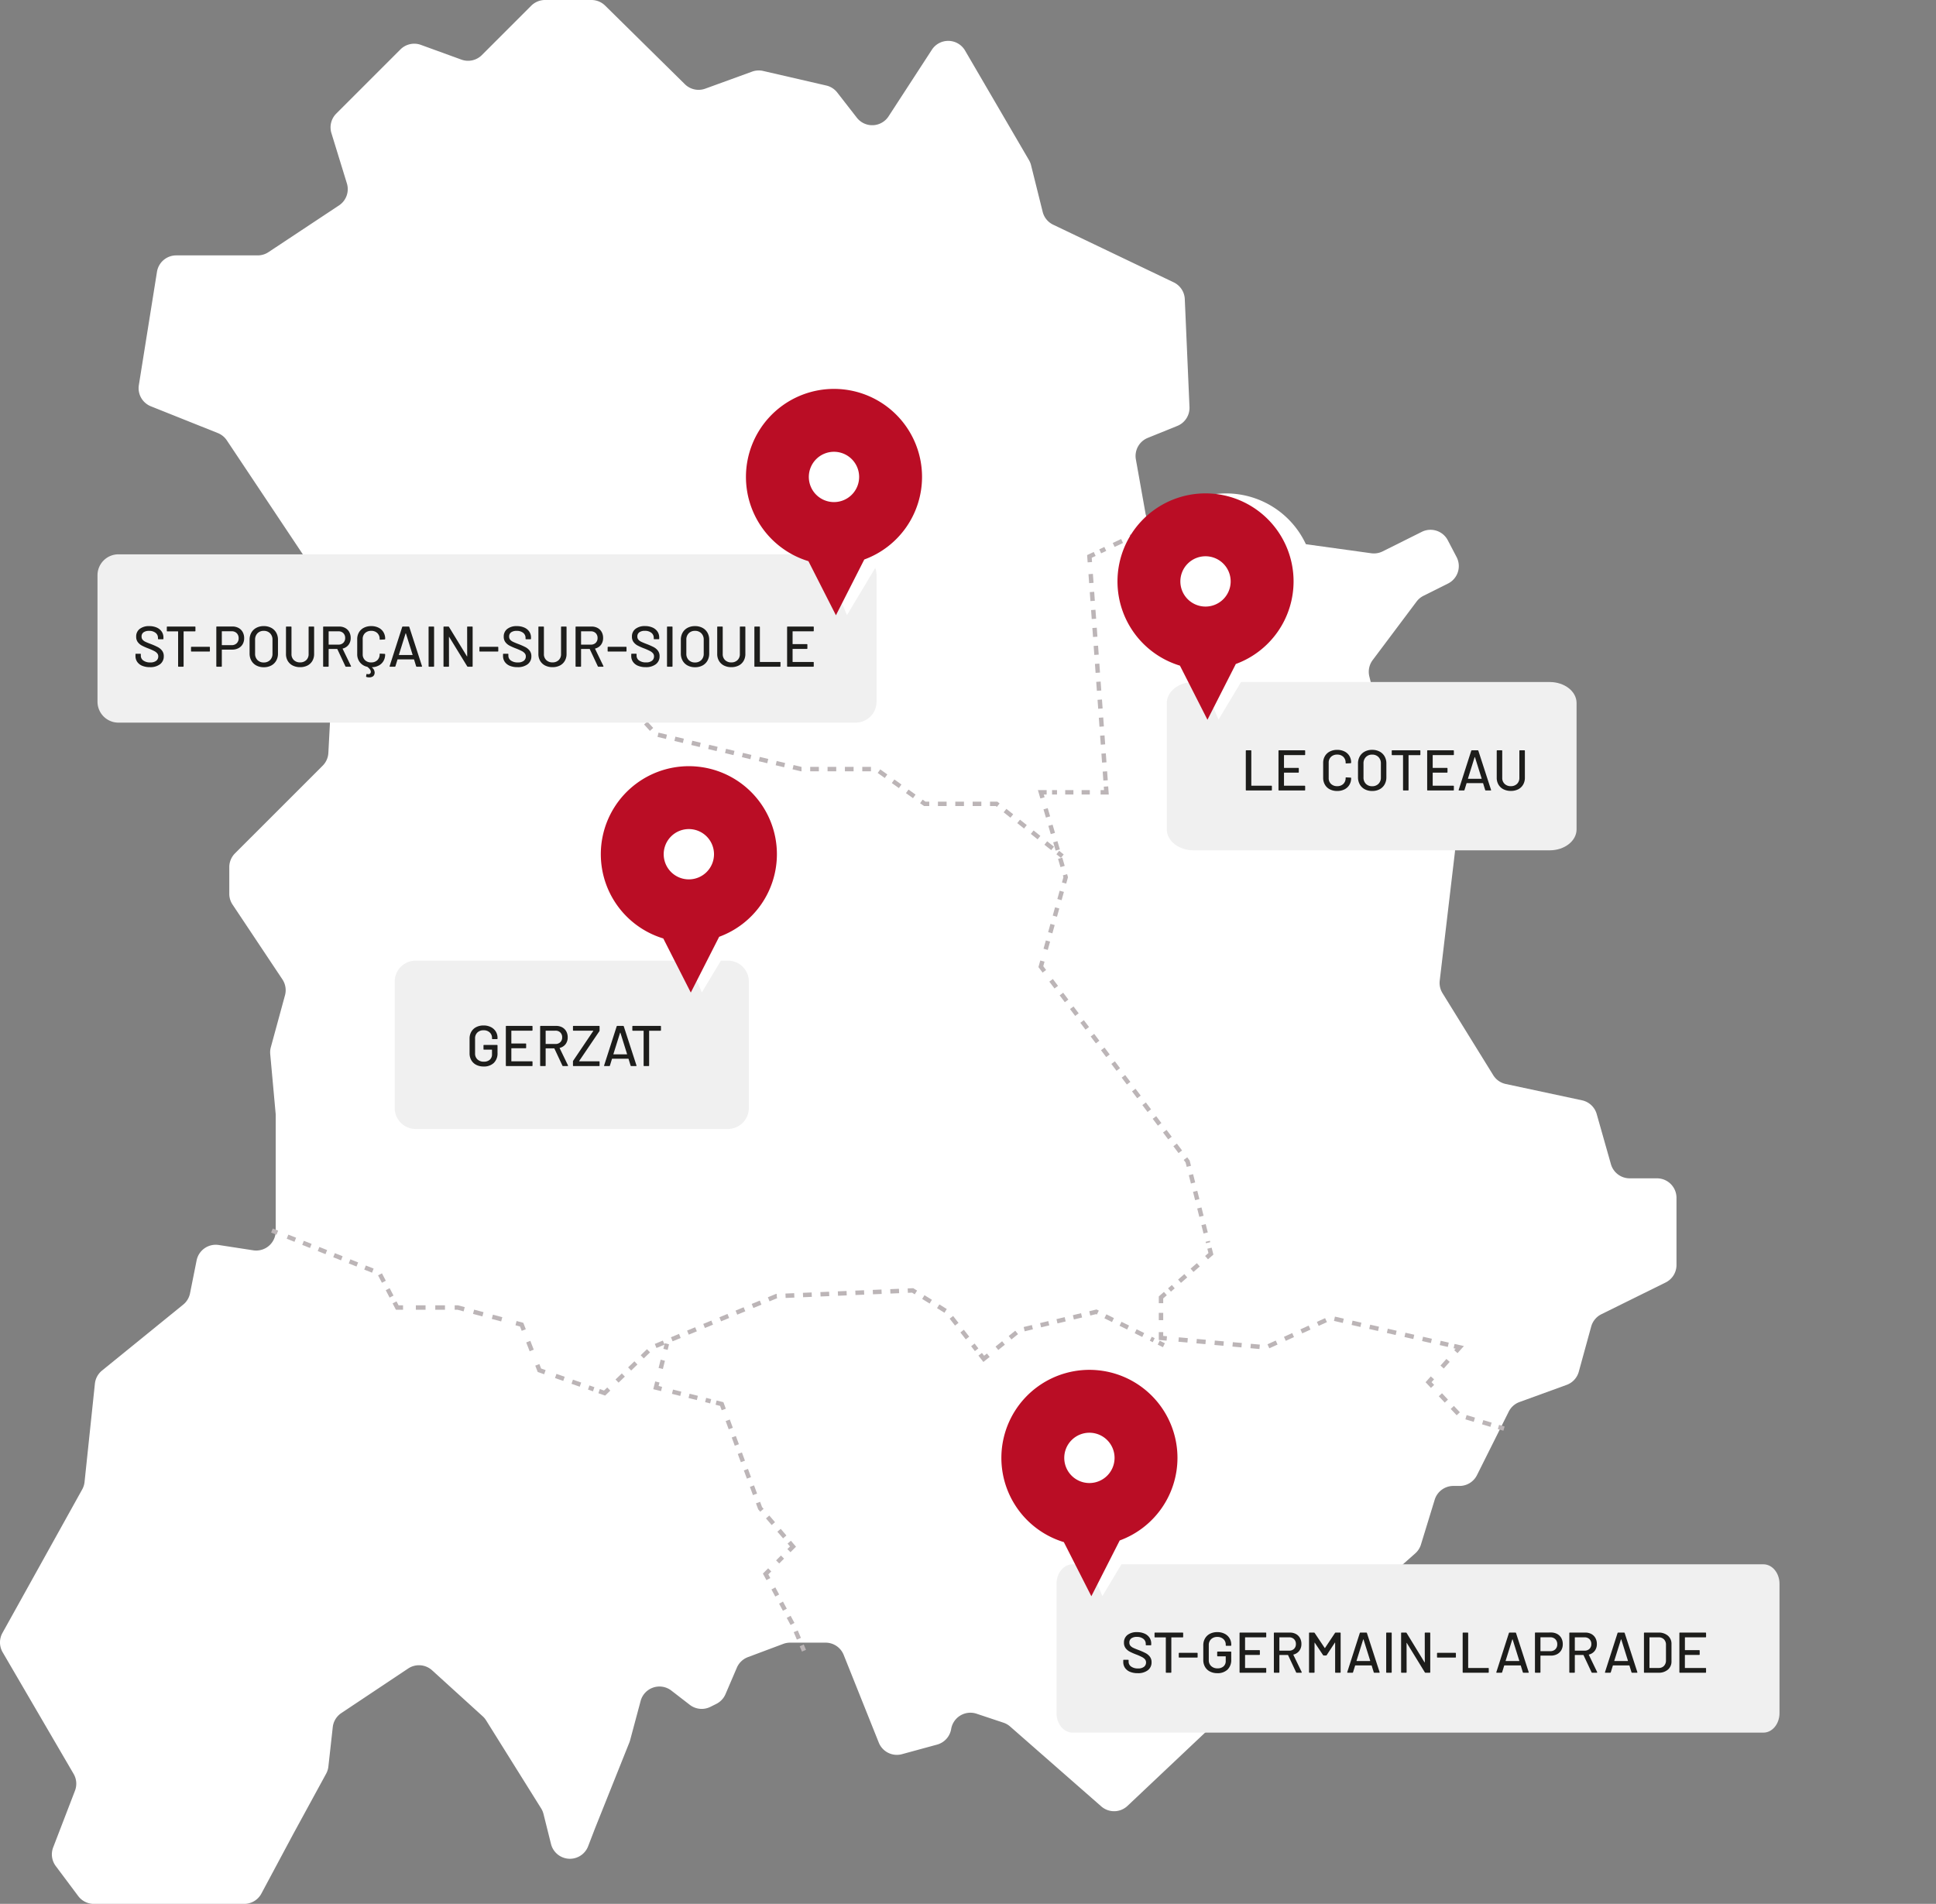 <?xml version="1.0" encoding="UTF-8"?>
<svg xmlns="http://www.w3.org/2000/svg" xmlns:xlink="http://www.w3.org/1999/xlink" id="Groupe_47" data-name="Groupe 47" width="438.708" height="431.481" viewBox="0 0 438.708 431.481">
  <rect x="0" y="0" width="438.708" height="431.481" fill="#808080" stroke="none"/>
  <defs>
    <clipPath id="clip-path">
      <rect id="Rectangle_45" data-name="Rectangle 45" width="438.708" height="431.481" fill="none"></rect>
    </clipPath>
  </defs>
  <g id="Groupe_40" data-name="Groupe 40">
    <g id="Groupe_39" data-name="Groupe 39" clip-path="url(#clip-path)">
      <path id="Tracé_167" data-name="Tracé 167" d="M31.464,87.28,35.572,61.6a4.42,4.42,0,0,1,4.363-3.72H58.395a4.412,4.412,0,0,0,2.44-.735l15.99-10.595a4.419,4.419,0,0,0,1.782-4.983L75.1,30.168a4.421,4.421,0,0,1,1.1-4.424L90.744,11.2a4.419,4.419,0,0,1,4.634-1.029l9.181,3.339a4.417,4.417,0,0,0,4.634-1.029L120.381,1.294A4.418,4.418,0,0,1,123.5,0h10.529a4.425,4.425,0,0,1,3.1,1.272L155.2,19.088a4.421,4.421,0,0,0,4.613,1.006l10.616-3.861a4.414,4.414,0,0,1,2.5-.153l14.3,3.3a4.416,4.416,0,0,1,2.5,1.592l4.433,5.7a4.419,4.419,0,0,0,7.193-.305l9.811-15.093a4.419,4.419,0,0,1,7.522.182l14.485,24.833a4.416,4.416,0,0,1,.471,1.158l2.632,10.563a4.415,4.415,0,0,0,2.381,2.916l27.314,13.065a4.42,4.42,0,0,1,2.509,3.8l1.064,24.448a4.42,4.42,0,0,1-2.756,4.289l-6.7,2.714a4.419,4.419,0,0,0-2.693,4.871l2.177,12.208a4.421,4.421,0,0,0,2.51,3.243l11.742,5.375a4.421,4.421,0,0,0,2.865.282l11.247-2.682a4.386,4.386,0,0,1,1.63-.079l21.169,2.927a4.427,4.427,0,0,0,2.577-.424l8.878-4.428a4.419,4.419,0,0,1,5.888,1.907l1.992,3.808a4.42,4.42,0,0,1-1.94,6l-5.566,2.782a4.426,4.426,0,0,0-1.559,1.3l-9.95,13.267a4.421,4.421,0,0,0-.75,3.728l4.757,18.944a4.421,4.421,0,0,0,.855,1.708l12.822,15.806a4.421,4.421,0,0,1,.956,3.3l-3.445,29.155a4.42,4.42,0,0,0,.63,2.843l11.493,18.587a4.427,4.427,0,0,0,2.834,2l17.288,3.7a4.416,4.416,0,0,1,3.326,3.115l3.222,11.354a4.419,4.419,0,0,0,4.252,3.212h6.187a4.419,4.419,0,0,1,4.419,4.419v15.224a4.418,4.418,0,0,1-2.46,3.961l-14.568,7.2a4.421,4.421,0,0,0-2.3,2.79l-2.815,10.245A4.421,4.421,0,0,1,355,313.867l-10.67,3.881a4.416,4.416,0,0,0-2.443,2.176l-7.2,14.4a4.419,4.419,0,0,1-3.952,2.443h-1.4a4.418,4.418,0,0,0-4.224,3.123l-3.116,10.158a4.411,4.411,0,0,1-1.3,2.014l-3.907,3.457a4.42,4.42,0,0,0-1.492,3.31v6.514a4.416,4.416,0,0,1-3.64,4.349l-5.067.908a4.418,4.418,0,0,0-3.082,2.2l-6.993,12.564a4.42,4.42,0,0,1-3.861,2.271H280.173a4.42,4.42,0,0,0-3.034,1.206l-21.645,20.439a4.419,4.419,0,0,1-5.946.109l-20.649-18.1a4.405,4.405,0,0,0-1.515-.87l-6.088-2.03a4.42,4.42,0,0,0-5.757,3.466,4.417,4.417,0,0,1-3.2,3.536l-7.938,2.165a4.419,4.419,0,0,1-5.266-2.622l-7.95-19.873a4.418,4.418,0,0,0-4.1-2.778h-8.046a4.434,4.434,0,0,0-1.552.281l-8.006,3a4.42,4.42,0,0,0-2.51,2.4l-2.567,5.987a4.415,4.415,0,0,1-2.085,2.211l-1.331.666a4.419,4.419,0,0,1-4.679-.455l-4.171-3.224a4.418,4.418,0,0,0-6.971,2.353l-2.38,8.891a4.175,4.175,0,0,1-.166.5L134.83,414.38l-1.558,4.05a4.419,4.419,0,0,1-8.411-.514l-1.7-6.8a4.382,4.382,0,0,0-.539-1.27L110.158,389.9a4.432,4.432,0,0,0-.774-.927L97.917,378.551a4.419,4.419,0,0,0-5.424-.407l-15.148,10.1a4.414,4.414,0,0,0-1.94,3.189l-.992,8.928a4.448,4.448,0,0,1-.513,1.629L66.424,415.7l-7.193,13.451a4.419,4.419,0,0,1-3.9,2.335H21.262a4.42,4.42,0,0,1-3.537-1.771l-5.088-6.8a4.417,4.417,0,0,1-.587-4.233l4.94-12.843a4.417,4.417,0,0,0-.308-3.812L.6,374.457a4.423,4.423,0,0,1-.046-4.373l18.074-32.531a4.4,4.4,0,0,0,.531-1.684l2.346-22.283a4.416,4.416,0,0,1,1.609-2.966l18.4-14.947a4.416,4.416,0,0,0,1.547-2.564l1.49-7.451a4.419,4.419,0,0,1,5-3.5l7.835,1.206A4.419,4.419,0,0,0,62.478,279V252.774c0-.133-.007-.267-.018-.4L61.235,238.9a4.4,4.4,0,0,1,.137-1.561l3.207-11.762a4.42,4.42,0,0,0-.585-3.614L52.7,205.014a4.414,4.414,0,0,1-.742-2.451v-6.041a4.42,4.42,0,0,1,1.294-3.124l19.869-19.869a4.414,4.414,0,0,0,1.288-2.893l1.185-22.508a4.421,4.421,0,0,0-.195-1.551l-6.153-19.685a4.375,4.375,0,0,0-.541-1.133L51.4,99.8a4.416,4.416,0,0,0-2.035-1.651L34.186,92.082a4.42,4.42,0,0,1-2.722-4.8" transform="translate(0)" fill="#fff"></path>
      <path id="Ligne_52" data-name="Ligne 52" d="M.214,1.015l-.428-.9L.975-.452l.428.9Z" transform="translate(260.585 119.052)" fill="#bcb5b7"></path>
      <path id="Ligne_53" data-name="Ligne 53" d="M.214,4.6l-.428-.9,1.15-.544.428.9ZM3.268,3.156l-.428-.9,1.9-.9.428.9Zm3.809-1.8-.428-.9,1.9-.9.428.9Z" transform="translate(249.313 120.8)" fill="#bcb5b7"></path>
      <path id="Tracé_168" data-name="Tracé 168" d="M187.26,97.345l-.119-1.653,1.5-.71.428.9-.88.417.07.97Z" transform="translate(59.206 30.109)" fill="#bcb5b7"></path>
      <path id="Ligne_54" data-name="Ligne 54" d="M2.866,46.812l-.146-2.034,1-.072.146,2.034Zm-.293-4.068-.146-2.034,1-.072.146,2.034Zm-.293-4.067-.146-2.034,1-.072.146,2.034ZM1.988,34.61l-.146-2.034,1-.072.146,2.034ZM1.7,30.542l-.146-2.034,1-.072.146,2.034ZM1.4,26.475l-.146-2.034,1-.072L2.4,26.4ZM1.11,22.407.964,20.373l1-.072.146,2.034ZM.818,18.34.672,16.306l1-.072.146,2.034ZM.525,14.272.379,12.238l1-.072L1.523,14.2ZM.233,10.2.086,8.171l1-.072.146,2.034ZM-.06,6.137-.206,4.1l1-.072L.938,6.065ZM-.352,2.07-.5.036l1-.072L.645,2Z" transform="translate(247.157 130.093)" fill="#bcb5b7"></path>
      <path id="Tracé_169" data-name="Tracé 169" d="M191.44,137.314h-1.853v-1h.778l-.056-.776,1-.072Z" transform="translate(59.813 42.75)" fill="#bcb5b7"></path>
      <path id="Ligne_55" data-name="Ligne 55" d="M8.555.5H6.7v-1H8.555ZM4.839.5H2.981v-1H4.839ZM1.123.5H0v-1H1.123Z" transform="translate(238.401 179.565)" fill="#bcb5b7"></path>
      <path id="Tracé_170" data-name="Tracé 170" d="M179.186,137.9l-.557-1.9h1.983v1h-.648l.182.622Z" transform="translate(56.566 43.065)" fill="#bcb5b7"></path>
      <path id="Tracé_171" data-name="Tracé 171" d="M180.7,171.325l-.963-.268.522-1.878.963.268Zm1.044-3.756-.963-.268.522-1.878.963.268Zm1.044-3.756-.963-.268.522-1.878.963.268Zm1.044-3.756-.963-.268.522-1.878.963.268Zm1.044-3.756-.963-.268.329-1.184-.122-.418.96-.281.2.692Zm-1.3-3.739-.548-1.87.96-.281.548,1.87Zm-1.1-3.741-.548-1.87.96-.281.548,1.87Zm-1.1-3.741-.548-1.87.96-.281.548,1.87Zm-1.1-3.741-.548-1.87.96-.281.548,1.87Z" transform="translate(56.733 43.957)" fill="#bcb5b7"></path>
      <path id="Tracé_172" data-name="Tracé 172" d="M179.689,168.192l-.94-1.248.419-1.5.963.268-.286,1.029.643.854Z" transform="translate(56.566 52.237)" fill="#bcb5b7"></path>
      <path id="Tracé_173" data-name="Tracé 173" d="M216.155,228.48l-.081-.323.97-.245.081.323Zm-.557-2.21-.476-1.887.97-.244.476,1.887Zm-.952-3.774-.476-1.887.97-.244.476,1.887Zm-.952-3.774-.476-1.887.97-.244.476,1.887Zm-.952-3.774-.476-1.887.97-.244.476,1.887Zm-.952-3.774-.251-1-.43-.571.8-.6.552.733.3,1.193Zm-1.853-3.123-1.171-1.554.8-.6,1.171,1.554Zm-2.342-3.109-1.171-1.554.8-.6,1.171,1.554Zm-2.342-3.109-1.171-1.554.8-.6,1.171,1.554Zm-2.342-3.109-1.171-1.554.8-.6,1.171,1.554Zm-2.342-3.109-1.171-1.554.8-.6,1.171,1.554Zm-2.342-3.109-1.171-1.554.8-.6,1.171,1.554Zm-2.342-3.109-1.171-1.554.8-.6,1.171,1.554Zm-2.342-3.109-1.171-1.554.8-.6,1.171,1.554Zm-2.342-3.109-1.171-1.554.8-.6L192,182.579Zm-2.342-3.109-1.171-1.554.8-.6,1.171,1.554Zm-2.342-3.109-1.171-1.554.8-.6,1.171,1.554Zm-2.342-3.109-1.171-1.554.8-.6,1.171,1.554Zm-2.342-3.109-1.171-1.554.8-.6,1.171,1.554Z" transform="translate(57.125 53.283)" fill="#bcb5b7"></path>
      <path id="Tracé_174" data-name="Tracé 174" d="M208.166,217.558l-.658-.753.76-.664-.246-.979.97-.244.4,1.573Z" transform="translate(65.571 67.843)" fill="#bcb5b7"></path>
      <path id="Ligne_56" data-name="Ligne 56" d="M.329,6.079l-.658-.753.856-.748.658.753ZM2.6,4.093,1.945,3.34,3.364,2.1l.658.753ZM5.44,1.615,4.782.862,6.2-.377l.658.753Z" transform="translate(265.014 286.653)" fill="#bcb5b7"></path>
      <path id="Tracé_175" data-name="Tracé 175" d="M200.494,225.042h-1V223.5l1.162-1.015.658.753-.82.716Z" transform="translate(63.096 70.31)" fill="#bcb5b7"></path>
      <path id="Ligne_57" data-name="Ligne 57" d="M.5,1.661h-1V0h1Z" transform="translate(263.09 297.536)" fill="#bcb5b7"></path>
      <path id="Tracé_176" data-name="Tracé 176" d="M201.259,231.432l-1.765-.16V229.5h1v.859l.855.077Z" transform="translate(63.096 72.405)" fill="#bcb5b7"></path>
      <path id="Tracé_177" data-name="Tracé 177" d="M221.343,234.1l-2.04-.183.09-1,2.04.183Zm2.24-.161-.414-.91,1.865-.847.414.91Zm-6.32-.206-2.04-.183.09-1,2.04.183Zm46.763-.107-1.832-.419.223-.975,1.832.419Zm-50.843-.259-2.04-.183.09-1,2.04.183Zm-4.08-.367-2.04-.183.09-1,2.04.183Zm51.094-.249-2-.456.223-.975,2,.456Zm-55.173-.118-2.04-.183.09-1,2.04.183Zm22.288-.388-.414-.91,1.865-.847.414.91Zm28.893-.406-2-.456.223-.975,2,.456Zm-3.993-.912-2-.456.223-.975,2,.456Zm-21.171-.375-.414-.91,1.865-.847.414.91Zm17.177-.537-2-.456.223-.975,2,.456Zm-3.993-.912-2-.456.223-.975,2,.456Zm-9.455-.245-.414-.91,1.865-.847.414.91Zm5.462-.668-2-.456.223-.975,2,.456Z" transform="translate(64.054 71.633)" fill="#bcb5b7"></path>
      <path id="Tracé_178" data-name="Tracé 178" d="M251.259,233.51l-.745-.667.312-.348-.456-.1.223-.975,2.109.482Z" transform="translate(79.024 73.163)" fill="#bcb5b7"></path>
      <path id="Ligne_58" data-name="Ligne 58" d="M1.683,1.837.938,1.169l1.346-1.5L3.03.334Z" transform="translate(325.481 308.317)" fill="#bcb5b7"></path>
      <path id="Tracé_179" data-name="Tracé 179" d="M246.619,239.661l-1.216-1.292,1.184-1.322.745.667-.571.638.587.623Z" transform="translate(77.637 74.892)" fill="#bcb5b7"></path>
      <path id="Tracé_180" data-name="Tracé 180" d="M259.45,247.562l-1.889-.567.288-.958,1.889.567Zm-3.777-1.134-1.889-.567.288-.958,1.889.567Zm-3.864-1.487-1.351-1.436.728-.685,1.351,1.436Zm-2.7-2.872-1.351-1.436.728-.685,1.351,1.436Z" transform="translate(78.279 75.809)" fill="#bcb5b7"></path>
      <path id="Ligne_59" data-name="Ligne 59" d="M1.117.857-.143.479.143-.479,1.4-.1Z" transform="translate(339.559 323.398)" fill="#bcb5b7"></path>
      <path id="Ligne_60" data-name="Ligne 60" d="M1.175.774-.109.488.109-.488,1.392-.2Z" transform="translate(76.29 158.517)" fill="#bcb5b7"></path>
      <path id="Ligne_61" data-name="Ligne 61" d="M2.241,1.01-.108.488.108-.488l2.35.522Z" transform="translate(80.665 159.489)" fill="#bcb5b7"></path>
      <path id="Tracé_181" data-name="Tracé 181" d="M67.5,123.3l-1.591-.354.217-.976.977.217c.14-.177.352-.444.623-.783l.781.624c-.511.639-.81,1.02-.813,1.024Z" transform="translate(20.828 38.401)" fill="#bcb5b7"></path>
      <path id="Tracé_182" data-name="Tracé 182" d="M69.323,124.044l-.777-.63c.445-.549.895-1.1,1.336-1.636l.773.635C70.215,122.949,69.767,123.5,69.323,124.044ZM72,120.791l-.768-.64c.46-.553.917-1.1,1.358-1.618l.763.646C72.911,119.7,72.456,120.24,72,120.791Zm2.72-3.213-.757-.653c.477-.553.944-1.09,1.39-1.594l.75.662C75.657,116.494,75.192,117.027,74.717,117.578Zm2.784-3.151-.74-.673c.505-.556.991-1.078,1.442-1.553l.725.689C78.481,113.359,78,113.876,77.5,114.426Zm2.892-3.03-.7-.714c.59-.578,1.122-1.067,1.582-1.453l.643.766C81.477,110.365,80.964,110.836,80.392,111.4ZM83.453,109l-.161-.987a1.19,1.19,0,0,1,.191-.016h2v1h-2A.194.194,0,0,0,83.453,109Zm5.2,0H87.589v-1H88.65Z" transform="translate(21.748 34.231)" fill="#bcb5b7"></path>
      <path id="Tracé_183" data-name="Tracé 183" d="M86.287,109.254H84.975v-1h1.036a10.2,10.2,0,0,1,.663-.88l.767.641a7.885,7.885,0,0,0-.721.987l-.144.25Z" transform="translate(26.809 33.977)" fill="#bcb5b7"></path>
      <path id="Tracé_184" data-name="Tracé 184" d="M88.355,107.34l-.611-.792a13.465,13.465,0,0,1,1.8-1.172l.477.879A12.461,12.461,0,0,0,88.355,107.34Zm3.483-1.893L91.5,104.5c.211-.074.427-.145.642-.21a13.414,13.414,0,0,1,1.433-.34l.18.984a12.414,12.414,0,0,0-1.326.314C92.234,105.313,92.034,105.378,91.838,105.447Zm10.036-.606c-.692-.07-1.379-.125-2.041-.162l.056-1c.677.038,1.379.093,2.087.165Zm-6.114-.151-.073-1c.66-.048,1.369-.072,2.105-.073v1C97.079,104.621,96.4,104.644,95.76,104.69Z" transform="translate(27.779 32.849)" fill="#bcb5b7"></path>
      <path id="Tracé_185" data-name="Tracé 185" d="M101.8,105.98h-1v-.894c-.215-.035-.508-.081-.864-.13l.139-.99c.81.113,1.3.2,1.317.208l.408.076Z" transform="translate(31.551 32.956)" fill="#bcb5b7"></path>
      <path id="Tracé_186" data-name="Tracé 186" d="M206.347,158.729l-1.539-1.225.623-.783,1.539,1.225Zm-3.079-2.449-1.539-1.225.623-.783,1.539,1.225Zm-3.079-2.449-1.539-1.225.623-.783,1.539,1.225Zm-3.078-2.449-1.539-1.225.623-.783,1.539,1.225Zm-3.079-2.449-.245-.195h-1.305v-1h1.654l.518.412Zm-3.517-.195h-1.967v-1h1.967Zm-3.934,0h-1.967v-1h1.967Zm-3.934,0h-1.967v-1h1.967Zm-3.934,0h-1.181l-.9-.642.581-.814.64.456h.861Zm-3.683-1.784-1.6-1.142.581-.814,1.6,1.142Zm-3.2-2.285-1.6-1.142.581-.814,1.6,1.142Zm-3.2-2.285-1.6-1.142.581-.814,1.6,1.142Zm-3.127-1.522h-1.967v-1H165.5Zm-3.934,0H159.6v-1h1.967Zm-3.934,0h-1.967v-1h1.967Zm-3.934,0h-1.967v-1H153.7Zm-3.934,0h-.155l-1.877-.451.233-.972,1.762.423h.037v.009l.021.005-.021.087Zm-3.945-.91-1.913-.459.233-.972,1.913.459Zm-3.825-.918-1.913-.459.233-.972,1.913.459Zm-3.825-.918-1.913-.459.233-.972,1.913.459Zm-3.825-.918-1.913-.459.233-.972,1.913.459Zm-3.825-.918-1.913-.459.233-.972,1.913.459Zm-3.825-.918-1.913-.459.233-.972,1.913.459Zm-3.825-.918-1.913-.459.233-.972,1.913.459Zm-3.825-.918-1.913-.459.233-.972,1.913.459Zm-3.633-1.822-1.324-1.455.74-.673,1.324,1.455Zm-2.648-2.91-1.324-1.455.74-.673,1.324,1.455Zm-2.648-2.91-1.324-1.455.74-.673,1.324,1.455Zm-2.648-2.91-1.324-1.455.74-.673L108.2,122.3Zm-2.648-2.91-1.324-1.455.74-.673,1.324,1.455Zm-2.648-2.91-1.324-1.455.74-.673,1.324,1.455Zm-.679-3.671h-1v-1.967h1Zm0-3.934h-1v-1.967h1Z" transform="translate(31.862 33.942)" fill="#bcb5b7"></path>
      <path id="Ligne_62" data-name="Ligne 62" d="M.719,1.211-.311.391.311-.391l1.03.82Z" transform="translate(239.697 193.216)" fill="#bcb5b7"></path>
      <path id="Ligne_63" data-name="Ligne 63" d="M1.037.951-.185.465l.37-.929L1.407.022Z" transform="translate(61.622 278.884)" fill="#bcb5b7"></path>
      <path id="Tracé_187" data-name="Tracé 187" d="M72.659,226.861l-.872-1.678.887-.461.872,1.678ZM70.916,223.5l-.872-1.678.887-.461.872,1.678Zm-2.243-2.283-1.757-.7.37-.929,1.757.7Zm-3.514-1.4-1.757-.7.37-.929,1.757.7Zm-3.514-1.4-1.757-.7.37-.929,1.757.7Zm-3.514-1.4-1.757-.7.37-.929,1.757.7Zm-3.514-1.4-1.757-.7.37-.929,1.757.7Zm-3.514-1.4-1.757-.7.37-.929,1.757.7Z" transform="translate(15.626 67.221)" fill="#bcb5b7"></path>
      <path id="Tracé_188" data-name="Tracé 188" d="M69.889,226.043H68.27l-.746-1.436.887-.461.466.9h1.012Z" transform="translate(21.443 70.788)" fill="#bcb5b7"></path>
      <path id="Tracé_189" data-name="Tracé 189" d="M90.967,228.415l-2.127-.569.259-.966,2.127.569Zm-4.254-1.139-2.127-.569.259-.966,2.127.569Zm-4.254-1.139-1.4-.374h-.623v-1h.754l1.526.408Zm-4.223-.374h-2.2v-1h2.2Zm-4.4,0h-2.2v-1h2.2Z" transform="translate(22.599 71.069)" fill="#bcb5b7"></path>
      <path id="Tracé_190" data-name="Tracé 190" d="M90.175,229.7l-.386-.989-1.026-.275.259-.966,1.515.406.569,1.461Z" transform="translate(28.045 71.917)" fill="#bcb5b7"></path>
      <path id="Ligne_64" data-name="Ligne 64" d="M.313,2.18l-.779-2L.466-.182l.779,2Z" transform="translate(119.709 304.064)" fill="#bcb5b7"></path>
      <path id="Tracé_191" data-name="Tracé 191" d="M94.111,237.271l-1.459-.51-.561-1.441.932-.363.394,1.012,1.024.358Z" transform="translate(29.201 74.184)" fill="#bcb5b7"></path>
      <path id="Ligne_65" data-name="Ligne 65" d="M8.434,3.482,7.306,3.087l.33-.944,1.128.395Zm-3-1.049L3.571,1.779,3.9.836l1.868.654ZM1.7,1.126-.165.472l.33-.944L2.033.182Z" transform="translate(125.934 311.843)" fill="#bcb5b7"></path>
      <path id="Tracé_192" data-name="Tracé 192" d="M104.569,240.792l-1.532-.536.33-.944.952.333.726-.7.693.72Z" transform="translate(32.559 75.499)" fill="#bcb5b7"></path>
      <path id="Tracé_193" data-name="Tracé 193" d="M106.639,243.22l-.694-.72,1.426-1.373.694.72Zm2.853-2.747-.694-.72,1.426-1.373.694.72Zm2.853-2.747-.694-.72,1.426-1.373.694.72Zm75.039-1.661-.856-1.1.789-.615.856,1.1Zm-72.16-.705-.381-.924,1.83-.755.381.924Zm3.661-1.51-.381-.924,1.83-.755.381.924Zm66.427-.445-1.217-1.562.789-.615,1.217,1.562Zm-62.766-1.065-.381-.924,1.83-.755.381.924Zm3.661-1.51-.381-.924,1.83-.755.381.924Zm56.672-.548-1.217-1.562.789-.615,1.217,1.562Zm-53.011-.962-.381-.924,1.83-.755.381.924Zm3.661-1.51-.381-.924,1.83-.755.381.924Zm46.955-.431-1.682-1.044.528-.85,1.682,1.044ZM137.187,226.3l-.381-.924,1.83-.755.381.924Zm39.93-1.01-1.682-1.044.528-.85,1.682,1.044Zm-36.269-.5-.381-.924,1.824-.753.183-.008.032.76.085.206-.075.031v0h-.007Zm3.646-.768-.042-1,1.978-.083.042,1Zm3.957-.166-.042-1,1.978-.083.042,1Zm3.957-.166-.042-1,1.978-.083.042,1Zm3.957-.166-.042-1,1.978-.083.042,1Zm3.957-.166-.042-1,1.978-.083.042,1Zm13.433-.158-.61-.379-.953.04-.042-1,1.261-.053.872.541Zm-9.476-.008-.042-1,1.978-.083.042,1Zm3.957-.166-.042-1,1.978-.083.042,1Z" transform="translate(33.534 70.139)" fill="#bcb5b7"></path>
      <path id="Tracé_194" data-name="Tracé 194" d="M169.57,235.062l-1.121-1.438.789-.615.5.638.631-.506.626.78Z" transform="translate(53.269 73.609)" fill="#bcb5b7"></path>
      <path id="Tracé_195" data-name="Tracé 195" d="M172.041,234.656l-.626-.78,1.49-1.2.626.78Zm35-1.774-.67-.331.443-.9.67.331Zm-32.02-.618-.626-.78,1.49-1.2.626.78Zm29.637-.56-1.713-.847.443-.9,1.713.847Zm-26.632-1.286-.234-.972,1.858-.447.234.972Zm23.205-.407-1.713-.847.443-.9,1.713.847Zm-19.49-.487-.234-.972,1.858-.447.234.972Zm3.716-.894-.234-.972,1.858-.447.234.972Zm12.347-.312-1.713-.847.443-.9,1.713.847Zm-8.632-.582-.234-.972,1.858-.447.234.972Zm3.716-.894-.234-.972,1.65-.4.517.255-.443.9-.192-.095Z" transform="translate(54.179 71.301)" fill="#bcb5b7"></path>
      <path id="Ligne_66" data-name="Ligne 66" d="M.957,1.031-.222.448l.443-.9L1.4.135Z" transform="translate(262.569 304.292)" fill="#bcb5b7"></path>
      <path id="Ligne_67" data-name="Ligne 67" d="M.485,1.4l-.97-.243.32-1.276L.8.122Z" transform="translate(150.808 304.536)" fill="#bcb5b7"></path>
      <path id="Ligne_68" data-name="Ligne 68" d="M.941,1.993l-.97-.243L.438-.121l.97.243Z" transform="translate(149.269 308.275)" fill="#bcb5b7"></path>
      <path id="Tracé_196" data-name="Tracé 196" d="M114.149,240.166l-1.763-.441.441-1.761.97.243-.2.791.792.2Z" transform="translate(35.648 75.114)" fill="#bcb5b7"></path>
      <path id="Ligne_69" data-name="Ligne 69" d="M8.528,2.648,7.391,2.364l.243-.97,1.137.284ZM5.513,1.894l-1.878-.47.243-.97,1.878.47ZM1.757.955-.121.485l.243-.97L2-.015Z" transform="translate(152.39 315.412)" fill="#bcb5b7"></path>
      <path id="Tracé_197" data-name="Tracé 197" d="M124.619,243.373l-.364-.986-1.02-.255.243-.97,1.532.384.547,1.482Z" transform="translate(38.918 76.237)" fill="#bcb5b7"></path>
      <path id="Tracé_198" data-name="Tracé 198" d="M137.9,271.448l-1.293-1.508.759-.651,1.293,1.508Zm-2.587-3.017-1.293-1.508.759-.651,1.293,1.508Zm-2.587-3.017-.468-.546-.5-1.358.938-.346.438,1.19.351.409Zm-1.655-3.769-.687-1.865.938-.346.687,1.865Zm-1.374-3.729-.687-1.865.938-.346.687,1.865Zm-1.374-3.729-.687-1.865.938-.346.687,1.865Zm-1.374-3.729-.687-1.865.938-.346.687,1.865Zm-1.374-3.729-.687-1.865.938-.346.687,1.865Z" transform="translate(39.55 77.198)" fill="#bcb5b7"></path>
      <path id="Tracé_199" data-name="Tracé 199" d="M136.252,267.967l-.707-.707.6-.6-.555-.647.759-.651,1.158,1.35Z" transform="translate(42.875 83.821)" fill="#bcb5b7"></path>
      <path id="Ligne_70" data-name="Ligne 70" d="M1.427,1.456.72.749l1.1-1.1.707.707Z" transform="translate(175.146 352.886)" fill="#bcb5b7"></path>
      <path id="Tracé_200" data-name="Tracé 200" d="M132.066,272.785l-.8-1.486,1.193-1.193.707.707-.667.667.447.831Z" transform="translate(41.608 85.328)" fill="#bcb5b7"></path>
      <path id="Tracé_201" data-name="Tracé 201" d="M138.544,285.256l-.715-1.682.92-.391.715,1.682Zm-1.431-3.314-.866-1.61.881-.474.866,1.61Zm-1.732-3.219-.866-1.61.881-.474.866,1.61Zm-1.732-3.219-.866-1.61.881-.474.866,1.61Z" transform="translate(42.031 86.336)" fill="#bcb5b7"></path>
      <path id="Ligne_71" data-name="Ligne 71" d="M.054,1.406-.46.2.46-.2l.514,1.21Z" transform="translate(181.673 372.9)" fill="#bcb5b7"></path>
      <path id="Tracé_202" data-name="Tracé 202" d="M142,203.649H74.235a6.241,6.241,0,0,1-6.241-6.242V171.742a6.241,6.241,0,0,1,6.241-6.242H142a6.242,6.242,0,0,1,6.242,6.242v25.665A6.242,6.242,0,0,1,142,203.649" transform="translate(21.451 52.214)" fill="#fff"></path>
      <path id="Rectangle_44" data-name="Rectangle 44" d="M4.745,0H75.5a4.744,4.744,0,0,1,4.744,4.744V33.4A4.745,4.745,0,0,1,75.5,38.149H4.745A4.745,4.745,0,0,1,0,33.4V4.745A4.745,4.745,0,0,1,4.745,0Z" transform="translate(89.446 217.714)" fill="#f0f0f0"></path>
      <path id="Tracé_203" data-name="Tracé 203" d="M146.9,153.34a19.952,19.952,0,1,0-27,17.267l5.372,12.663,7.283-12.164A19.94,19.94,0,0,0,146.9,153.34" transform="translate(33.771 41.648)" fill="#fff"></path>
      <path id="Tracé_204" data-name="Tracé 204" d="M143.4,151.952a19.951,19.951,0,1,0-25.747,19.09l6.233,12.262,6.426-12.638A19.941,19.941,0,0,0,143.4,151.952" transform="translate(32.651 41.645)" fill="#ba0d25"></path>
      <path id="Tracé_205" data-name="Tracé 205" d="M125.728,148.534a5.7,5.7,0,1,1-5.7-5.7,5.7,5.7,0,0,1,5.7,5.7" transform="translate(36.069 45.063)" fill="#fff"></path>
    </g>
  </g>
  <path id="Tracé_377" data-name="Tracé 377" d="M3.991.1a3.578,3.578,0,0,1-1.658-.37A2.677,2.677,0,0,1,1.215-1.32a3.061,3.061,0,0,1-.4-1.567V-6.214a3.052,3.052,0,0,1,.4-1.573A2.69,2.69,0,0,1,2.334-8.834,3.578,3.578,0,0,1,3.991-9.2a3.591,3.591,0,0,1,1.651.364A2.725,2.725,0,0,1,6.753-7.833a2.707,2.707,0,0,1,.4,1.45v.143a.115.115,0,0,1-.13.13H6.032a.115.115,0,0,1-.13-.13v-.117a1.648,1.648,0,0,0-.527-1.268,1.957,1.957,0,0,0-1.385-.487,1.93,1.93,0,0,0-1.4.507,1.79,1.79,0,0,0-.526,1.352v3.406A1.757,1.757,0,0,0,2.613-1.5a2.018,2.018,0,0,0,1.43.507A1.961,1.961,0,0,0,5.4-1.437a1.566,1.566,0,0,0,.5-1.229v-1a.046.046,0,0,0-.052-.052H4.1a.115.115,0,0,1-.13-.13v-.806a.115.115,0,0,1,.13-.13H7.02a.115.115,0,0,1,.13.13V-3A3.017,3.017,0,0,1,6.3-.7,3.22,3.22,0,0,1,3.991.1ZM15.08-8.151a.115.115,0,0,1-.13.13H10.335a.046.046,0,0,0-.052.052v2.8a.046.046,0,0,0,.052.052h3.172a.115.115,0,0,1,.13.13v.819a.115.115,0,0,1-.13.13H10.335a.046.046,0,0,0-.052.052v2.86a.046.046,0,0,0,.052.052H14.95a.115.115,0,0,1,.13.13V-.13a.115.115,0,0,1-.13.13H9.165a.115.115,0,0,1-.13-.13V-8.97a.115.115,0,0,1,.13-.13H14.95a.115.115,0,0,1,.13.13ZM22,0a.143.143,0,0,1-.143-.091l-1.82-3.887a.051.051,0,0,0-.052-.039H18.109a.046.046,0,0,0-.052.052V-.13a.115.115,0,0,1-.13.13h-.988a.115.115,0,0,1-.13-.13V-8.97a.115.115,0,0,1,.13-.13h3.5a2.8,2.8,0,0,1,1.372.325,2.287,2.287,0,0,1,.916.91,2.738,2.738,0,0,1,.325,1.352,2.488,2.488,0,0,1-.474,1.541,2.329,2.329,0,0,1-1.319.852q-.052.026-.026.065l1.885,3.9a.145.145,0,0,1,.013.065q0,.091-.1.091ZM18.109-8.021a.046.046,0,0,0-.052.052v2.912a.046.046,0,0,0,.052.052H20.28a1.507,1.507,0,0,0,1.1-.41A1.455,1.455,0,0,0,21.8-6.5a1.494,1.494,0,0,0-.416-1.105,1.494,1.494,0,0,0-1.1-.416ZM24.375,0a.115.115,0,0,1-.13-.13v-.91a.262.262,0,0,1,.052-.169l4.55-6.747q.013-.013,0-.039a.042.042,0,0,0-.039-.026H24.375a.115.115,0,0,1-.13-.13V-8.97a.115.115,0,0,1,.13-.13h5.772a.115.115,0,0,1,.13.13v.91a.262.262,0,0,1-.052.169L25.649-1.144q-.013.013,0,.039a.042.042,0,0,0,.039.026h4.459a.115.115,0,0,1,.13.13V-.13a.115.115,0,0,1-.13.13ZM37.466,0a.152.152,0,0,1-.156-.1l-.468-1.521a.051.051,0,0,0-.052-.039H33.137a.051.051,0,0,0-.052.039L32.617-.1a.152.152,0,0,1-.156.1H31.408q-.143,0-.1-.143L34.151-9a.152.152,0,0,1,.156-.1h1.3a.152.152,0,0,1,.156.1L38.636-.143l.013.052q0,.091-.117.091ZM33.41-2.717a.036.036,0,0,0,.007.045.062.062,0,0,0,.046.02h2.99a.062.062,0,0,0,.046-.02.036.036,0,0,0,.007-.045L35-7.54a.042.042,0,0,0-.039-.026.042.042,0,0,0-.039.026ZM44.057-9.1a.115.115,0,0,1,.13.13v.832a.115.115,0,0,1-.13.13h-2.5a.046.046,0,0,0-.052.052V-.13a.115.115,0,0,1-.13.13h-.988a.115.115,0,0,1-.13-.13V-7.956a.046.046,0,0,0-.052-.052H37.83a.115.115,0,0,1-.13-.13V-8.97a.115.115,0,0,1,.13-.13Z" transform="translate(105.591 241.607)" fill="#1d1d1b"></path>
  <g id="Groupe_42" data-name="Groupe 42">
    <g id="Groupe_41" data-name="Groupe 41" clip-path="url(#clip-path)">
      <path id="Tracé_373" data-name="Tracé 373" d="M6.089,0H86.764c3.362,0,6.088,2.124,6.088,4.744V33.4c0,2.621-2.726,4.745-6.089,4.745H6.089C2.726,38.149,0,36.025,0,33.4V4.745C0,2.124,2.726,0,6.089,0Z" transform="translate(264.406 154.57)" fill="#f0f0f0"></path>
      <path id="Tracé_311" data-name="Tracé 311" d="M3.645,0H160.188c2.013,0,3.645,1.978,3.645,4.419V33.73c0,2.44-1.632,4.419-3.645,4.419H3.645C1.632,38.149,0,36.17,0,33.73V4.42C0,1.979,1.632,0,3.645,0Z" transform="translate(239.412 354.525)" fill="#f0f0f0"></path>
    </g>
  </g>
  <path id="Tracé_375" data-name="Tracé 375" d="M1.2,0a.115.115,0,0,1-.13-.13V-8.97A.115.115,0,0,1,1.2-9.1h.988a.115.115,0,0,1,.13.13v7.839a.046.046,0,0,0,.052.052H6.851a.115.115,0,0,1,.13.13V-.13a.115.115,0,0,1-.13.13ZM14.521-8.151a.115.115,0,0,1-.13.13H9.776a.046.046,0,0,0-.052.052v2.8a.046.046,0,0,0,.052.052h3.172a.115.115,0,0,1,.13.13v.819a.115.115,0,0,1-.13.13H9.776a.046.046,0,0,0-.052.052v2.86a.046.046,0,0,0,.052.052h4.615a.115.115,0,0,1,.13.13V-.13a.115.115,0,0,1-.13.13H8.606a.115.115,0,0,1-.13-.13V-8.97a.115.115,0,0,1,.13-.13h5.785a.115.115,0,0,1,.13.13ZM21.775.117a3.578,3.578,0,0,1-1.658-.371A2.677,2.677,0,0,1,19-1.307a3.061,3.061,0,0,1-.4-1.567V-6.24A2.991,2.991,0,0,1,19-7.793a2.7,2.7,0,0,1,1.118-1.04,3.578,3.578,0,0,1,1.658-.37,3.645,3.645,0,0,1,1.651.358,2.666,2.666,0,0,1,1.111,1.007,2.838,2.838,0,0,1,.4,1.508v.013a.141.141,0,0,1-.039.1.125.125,0,0,1-.091.039l-.988.052q-.13,0-.13-.117v-.039a1.785,1.785,0,0,0-.52-1.339,1.907,1.907,0,0,0-1.391-.507,1.93,1.93,0,0,0-1.4.507,1.774,1.774,0,0,0-.527,1.339v3.458a1.774,1.774,0,0,0,.527,1.339,1.93,1.93,0,0,0,1.4.507,1.907,1.907,0,0,0,1.391-.507,1.785,1.785,0,0,0,.52-1.339v-.026q0-.117.13-.117l.988.052a.115.115,0,0,1,.13.13,2.872,2.872,0,0,1-.4,1.515A2.7,2.7,0,0,1,23.426-.247,3.591,3.591,0,0,1,21.775.117Zm7.93,0a3.5,3.5,0,0,1-1.677-.39,2.789,2.789,0,0,1-1.131-1.1A3.242,3.242,0,0,1,26.494-3V-6.1a3.206,3.206,0,0,1,.4-1.625,2.8,2.8,0,0,1,1.131-1.092,3.5,3.5,0,0,1,1.677-.39,3.525,3.525,0,0,1,1.69.39,2.8,2.8,0,0,1,1.131,1.092,3.206,3.206,0,0,1,.4,1.625V-3a3.242,3.242,0,0,1-.4,1.632A2.789,2.789,0,0,1,31.4-.273,3.525,3.525,0,0,1,29.705.117Zm0-1.079a1.934,1.934,0,0,0,1.43-.546,1.951,1.951,0,0,0,.546-1.443V-6.11a1.99,1.99,0,0,0-.546-1.463,1.921,1.921,0,0,0-1.43-.552,1.9,1.9,0,0,0-1.424.552,2,2,0,0,0-.54,1.463v3.159a1.964,1.964,0,0,0,.54,1.443A1.912,1.912,0,0,0,29.705-.962ZM40.5-9.1a.115.115,0,0,1,.13.13v.832a.115.115,0,0,1-.13.13H38a.046.046,0,0,0-.052.052V-.13a.115.115,0,0,1-.13.13h-.988a.115.115,0,0,1-.13-.13V-7.956a.046.046,0,0,0-.052-.052H34.268a.115.115,0,0,1-.13-.13V-8.97a.115.115,0,0,1,.13-.13Zm7.722.949a.115.115,0,0,1-.13.13H43.472a.046.046,0,0,0-.052.052v2.8a.046.046,0,0,0,.052.052h3.172a.115.115,0,0,1,.13.13v.819a.115.115,0,0,1-.13.13H43.472a.046.046,0,0,0-.052.052v2.86a.046.046,0,0,0,.052.052h4.615a.115.115,0,0,1,.13.13V-.13a.115.115,0,0,1-.13.13H42.3a.115.115,0,0,1-.13-.13V-8.97a.115.115,0,0,1,.13-.13h5.785a.115.115,0,0,1,.13.13ZM55.471,0a.152.152,0,0,1-.156-.1l-.468-1.521a.051.051,0,0,0-.052-.039H51.142a.051.051,0,0,0-.052.039L50.622-.1a.152.152,0,0,1-.156.1H49.413q-.143,0-.1-.143L52.156-9a.152.152,0,0,1,.156-.1h1.3a.152.152,0,0,1,.156.1L56.641-.143l.013.052q0,.091-.117.091ZM51.415-2.717a.036.036,0,0,0,.007.045.062.062,0,0,0,.046.02h2.99a.062.062,0,0,0,.046-.02.036.036,0,0,0,.007-.045L53-7.54a.042.042,0,0,0-.039-.026.042.042,0,0,0-.039.026ZM61.126.1a3.608,3.608,0,0,1-1.671-.37A2.72,2.72,0,0,1,58.331-1.32a3.022,3.022,0,0,1-.4-1.567V-8.97a.115.115,0,0,1,.13-.13h.988a.115.115,0,0,1,.13.13v6.11a1.81,1.81,0,0,0,.54,1.365,1.947,1.947,0,0,0,1.41.52,1.925,1.925,0,0,0,1.4-.52,1.821,1.821,0,0,0,.533-1.365V-8.97a.115.115,0,0,1,.13-.13h.988a.115.115,0,0,1,.13.13v6.084a3.061,3.061,0,0,1-.4,1.567A2.677,2.677,0,0,1,62.8-.266,3.608,3.608,0,0,1,61.126.1Z" transform="translate(281.236 179.148)" fill="#1d1d1b"></path>
  <g id="Groupe_44" data-name="Groupe 44">
    <g id="Groupe_43" data-name="Groupe 43" clip-path="url(#clip-path)">
      <path id="Rectangle_49" data-name="Rectangle 49" d="M4.745,0H171.794a4.744,4.744,0,0,1,4.744,4.744V33.4a4.745,4.745,0,0,1-4.745,4.745H4.745A4.745,4.745,0,0,1,0,33.4V4.745A4.745,4.745,0,0,1,4.745,0Z" transform="translate(22.094 125.629)" fill="#f0f0f0"></path>
    </g>
  </g>
  <path id="Tracé_376" data-name="Tracé 376" d="M3.874.1A4.418,4.418,0,0,1,2.139-.208a2.543,2.543,0,0,1-1.131-.884,2.292,2.292,0,0,1-.4-1.339v-.377a.115.115,0,0,1,.13-.13H1.69a.115.115,0,0,1,.13.13V-2.5A1.311,1.311,0,0,0,2.392-1.4a2.569,2.569,0,0,0,1.573.429,2.079,2.079,0,0,0,1.352-.377,1.221,1.221,0,0,0,.455-.988,1.053,1.053,0,0,0-.234-.689,2.23,2.23,0,0,0-.683-.527,13.049,13.049,0,0,0-1.307-.579,13.2,13.2,0,0,1-1.5-.663,2.777,2.777,0,0,1-.917-.786A2,2,0,0,1,.767-6.812a2.121,2.121,0,0,1,.8-1.755A3.379,3.379,0,0,1,3.731-9.2a4.112,4.112,0,0,1,1.69.325,2.6,2.6,0,0,1,1.125.91,2.352,2.352,0,0,1,.4,1.352v.26a.115.115,0,0,1-.13.13H5.837a.115.115,0,0,1-.13-.13v-.195a1.4,1.4,0,0,0-.54-1.125,2.26,2.26,0,0,0-1.488-.448,2.046,2.046,0,0,0-1.248.332,1.122,1.122,0,0,0-.442.955,1.08,1.08,0,0,0,.221.7,1.921,1.921,0,0,0,.657.488Q3.3-5.434,4.2-5.1a14.743,14.743,0,0,1,1.495.669,2.854,2.854,0,0,1,.949.806A2,2,0,0,1,7.02-2.379,2.2,2.2,0,0,1,6.182-.566,3.6,3.6,0,0,1,3.874.1ZM14.053-9.1a.115.115,0,0,1,.13.13v.832a.115.115,0,0,1-.13.13h-2.5a.046.046,0,0,0-.052.052V-.13a.115.115,0,0,1-.13.13h-.988a.115.115,0,0,1-.13-.13V-7.956a.046.046,0,0,0-.052-.052H7.826a.115.115,0,0,1-.13-.13V-8.97a.115.115,0,0,1,.13-.13Zm-.741,5.668a.115.115,0,0,1-.13-.13v-.819a.115.115,0,0,1,.13-.13h4.017a.115.115,0,0,1,.13.13v.819a.115.115,0,0,1-.13.13ZM21.918.1a3.578,3.578,0,0,1-1.657-.37A2.677,2.677,0,0,1,19.142-1.32a3.061,3.061,0,0,1-.4-1.567V-6.214a3.052,3.052,0,0,1,.4-1.573A2.69,2.69,0,0,1,20.26-8.834a3.578,3.578,0,0,1,1.657-.37,3.591,3.591,0,0,1,1.651.364,2.725,2.725,0,0,1,1.111,1.007,2.707,2.707,0,0,1,.4,1.45v.143a.115.115,0,0,1-.13.13h-.988a.115.115,0,0,1-.13-.13v-.117A1.648,1.648,0,0,0,23.3-7.625a1.957,1.957,0,0,0-1.385-.487,1.93,1.93,0,0,0-1.4.507,1.79,1.79,0,0,0-.527,1.352v3.406A1.757,1.757,0,0,0,20.54-1.5a2.018,2.018,0,0,0,1.43.507,1.961,1.961,0,0,0,1.358-.449,1.566,1.566,0,0,0,.5-1.229v-1a.046.046,0,0,0-.052-.052H22.022a.115.115,0,0,1-.13-.13v-.806a.115.115,0,0,1,.13-.13h2.925a.115.115,0,0,1,.13.13V-3a3.017,3.017,0,0,1-.851,2.3A3.22,3.22,0,0,1,21.918.1ZM33.007-8.151a.115.115,0,0,1-.13.13H28.262a.046.046,0,0,0-.052.052v2.8a.046.046,0,0,0,.052.052h3.172a.115.115,0,0,1,.13.13v.819a.115.115,0,0,1-.13.13H28.262a.046.046,0,0,0-.052.052v2.86a.046.046,0,0,0,.052.052h4.615a.115.115,0,0,1,.13.13V-.13a.115.115,0,0,1-.13.13H27.092a.115.115,0,0,1-.13-.13V-8.97a.115.115,0,0,1,.13-.13h5.785a.115.115,0,0,1,.13.13ZM39.923,0a.143.143,0,0,1-.143-.091L37.96-3.978a.051.051,0,0,0-.052-.039H36.036a.046.046,0,0,0-.052.052V-.13a.115.115,0,0,1-.13.13h-.988a.115.115,0,0,1-.13-.13V-8.97a.115.115,0,0,1,.13-.13h3.5a2.8,2.8,0,0,1,1.371.325,2.287,2.287,0,0,1,.917.91,2.738,2.738,0,0,1,.325,1.352A2.488,2.488,0,0,1,40.5-4.973a2.329,2.329,0,0,1-1.319.852q-.052.026-.026.065l1.885,3.9a.145.145,0,0,1,.013.065q0,.091-.1.091ZM36.036-8.021a.046.046,0,0,0-.052.052v2.912a.046.046,0,0,0,.052.052h2.171a1.507,1.507,0,0,0,1.1-.41A1.455,1.455,0,0,0,39.728-6.5a1.494,1.494,0,0,0-.416-1.105,1.494,1.494,0,0,0-1.1-.416Zm12.558-1A.2.2,0,0,1,48.75-9.1h.988a.115.115,0,0,1,.13.13V-.13a.115.115,0,0,1-.13.13H48.75a.115.115,0,0,1-.13-.13V-6.786a.052.052,0,0,0-.026-.052q-.026-.013-.039.026L46.7-3.978a.175.175,0,0,1-.156.078h-.494a.2.2,0,0,1-.156-.078L44.018-6.786q-.013-.039-.039-.026a.052.052,0,0,0-.026.052V-.13a.115.115,0,0,1-.13.13h-.988a.115.115,0,0,1-.13-.13V-8.97a.115.115,0,0,1,.13-.13h.988a.175.175,0,0,1,.156.078l2.275,3.406a.053.053,0,0,0,.039.013.053.053,0,0,0,.039-.013ZM57.525,0a.152.152,0,0,1-.156-.1L56.9-1.625a.051.051,0,0,0-.052-.039H53.2a.051.051,0,0,0-.052.039L52.676-.1a.152.152,0,0,1-.156.1H51.467q-.143,0-.1-.143L54.21-9a.152.152,0,0,1,.156-.1h1.3a.152.152,0,0,1,.156.1L58.695-.143l.013.052q0,.091-.117.091ZM53.469-2.717a.036.036,0,0,0,.007.045.062.062,0,0,0,.046.02h2.99a.062.062,0,0,0,.046-.02.036.036,0,0,0,.007-.045L55.055-7.54a.042.042,0,0,0-.039-.026.042.042,0,0,0-.039.026ZM60.32,0a.115.115,0,0,1-.13-.13V-8.97a.115.115,0,0,1,.13-.13h.988a.115.115,0,0,1,.13.13V-.13a.115.115,0,0,1-.13.13Zm8.606-8.97a.115.115,0,0,1,.13-.13h.988a.115.115,0,0,1,.13.13V-.13a.115.115,0,0,1-.13.13H69.1a.189.189,0,0,1-.156-.091L64.87-6.734q-.013-.039-.039-.032t-.026.045L64.818-.13a.115.115,0,0,1-.13.13H63.7a.115.115,0,0,1-.13-.13V-8.97a.115.115,0,0,1,.13-.13h.962a.189.189,0,0,1,.156.091l4.056,6.643q.013.039.039.033t.026-.046Zm2.912,5.538a.115.115,0,0,1-.13-.13v-.819a.115.115,0,0,1,.13-.13h4.017a.115.115,0,0,1,.13.13v.819a.115.115,0,0,1-.13.13ZM77.649,0a.115.115,0,0,1-.13-.13V-8.97a.115.115,0,0,1,.13-.13h.988a.115.115,0,0,1,.13.13v7.839a.046.046,0,0,0,.052.052H83.3a.115.115,0,0,1,.13.13V-.13A.115.115,0,0,1,83.3,0ZM91.312,0a.152.152,0,0,1-.156-.1l-.468-1.521a.051.051,0,0,0-.052-.039H86.983a.051.051,0,0,0-.052.039L86.463-.1a.152.152,0,0,1-.156.1H85.254q-.143,0-.1-.143L88-9a.152.152,0,0,1,.156-.1h1.3a.152.152,0,0,1,.156.1L92.482-.143l.013.052Q92.5,0,92.378,0ZM87.256-2.717a.036.036,0,0,0,.006.045.062.062,0,0,0,.046.02H90.3a.062.062,0,0,0,.045-.02.036.036,0,0,0,.007-.045L88.842-7.54a.042.042,0,0,0-.039-.026.042.042,0,0,0-.039.026Zm10.283-6.4a2.86,2.86,0,0,1,1.4.332,2.328,2.328,0,0,1,.936.93,2.8,2.8,0,0,1,.331,1.378,2.68,2.68,0,0,1-.338,1.365,2.332,2.332,0,0,1-.955.91,3.012,3.012,0,0,1-1.424.325H95.2a.046.046,0,0,0-.052.052V-.13a.115.115,0,0,1-.13.13h-.988a.115.115,0,0,1-.13-.13V-8.983a.115.115,0,0,1,.13-.13ZM97.37-4.888a1.568,1.568,0,0,0,1.15-.429,1.517,1.517,0,0,0,.436-1.131,1.555,1.555,0,0,0-.436-1.15,1.555,1.555,0,0,0-1.15-.436H95.2a.046.046,0,0,0-.052.052V-4.94a.046.046,0,0,0,.052.052ZM106.873,0a.143.143,0,0,1-.143-.091l-1.82-3.887a.051.051,0,0,0-.052-.039h-1.872a.046.046,0,0,0-.052.052V-.13a.115.115,0,0,1-.13.13h-.988a.115.115,0,0,1-.13-.13V-8.97a.115.115,0,0,1,.13-.13h3.5a2.8,2.8,0,0,1,1.371.325,2.287,2.287,0,0,1,.917.91,2.738,2.738,0,0,1,.325,1.352,2.488,2.488,0,0,1-.475,1.541,2.329,2.329,0,0,1-1.319.852q-.052.026-.026.065l1.885,3.9A.145.145,0,0,1,108-.091Q108,0,107.9,0Zm-3.887-8.021a.046.046,0,0,0-.052.052v2.912a.046.046,0,0,0,.052.052h2.171a1.507,1.507,0,0,0,1.1-.41,1.455,1.455,0,0,0,.416-1.085,1.494,1.494,0,0,0-.416-1.105,1.494,1.494,0,0,0-1.1-.416ZM115.934,0a.152.152,0,0,1-.156-.1l-.468-1.521a.051.051,0,0,0-.052-.039h-3.653a.051.051,0,0,0-.052.039L111.085-.1a.152.152,0,0,1-.156.1h-1.053q-.143,0-.1-.143L112.619-9a.152.152,0,0,1,.156-.1h1.3a.152.152,0,0,1,.156.1L117.1-.143l.013.052Q117.117,0,117,0Zm-4.056-2.717a.036.036,0,0,0,.007.045.062.062,0,0,0,.045.02h2.99a.062.062,0,0,0,.045-.02.036.036,0,0,0,.007-.045L113.464-7.54a.042.042,0,0,0-.039-.026.042.042,0,0,0-.039.026ZM118.729,0a.115.115,0,0,1-.13-.13V-8.97a.115.115,0,0,1,.13-.13h3.146a3.151,3.151,0,0,1,2.158.708,2.393,2.393,0,0,1,.806,1.892v3.9a2.393,2.393,0,0,1-.806,1.892A3.151,3.151,0,0,1,121.875,0Zm1.118-1.131a.046.046,0,0,0,.052.052h2.028a1.6,1.6,0,0,0,1.2-.462,1.75,1.75,0,0,0,.462-1.242V-6.318a1.705,1.705,0,0,0-.449-1.242,1.617,1.617,0,0,0-1.215-.462H119.9a.046.046,0,0,0-.052.052Zm12.831-7.02a.115.115,0,0,1-.13.13h-4.615a.046.046,0,0,0-.052.052v2.8a.046.046,0,0,0,.052.052H131.1a.115.115,0,0,1,.13.13v.819a.115.115,0,0,1-.13.13h-3.172a.046.046,0,0,0-.052.052v2.86a.046.046,0,0,0,.052.052h4.615a.115.115,0,0,1,.13.13V-.13a.115.115,0,0,1-.13.13h-5.785a.115.115,0,0,1-.13-.13V-8.97a.115.115,0,0,1,.13-.13h5.785a.115.115,0,0,1,.13.13Z" transform="translate(253.929 379.1)" fill="#1d1d1b"></path>
  <g id="Groupe_46" data-name="Groupe 46">
    <g id="Groupe_45" data-name="Groupe 45" clip-path="url(#clip-path)">
      <path id="Tracé_209" data-name="Tracé 209" d="M235.9,106.34a19.952,19.952,0,1,0-27,17.267l5.372,12.663,7.283-12.164A19.94,19.94,0,0,0,235.9,106.34" transform="translate(61.85 26.82)" fill="#fff"></path>
      <path id="Tracé_210" data-name="Tracé 210" d="M232.4,104.952a19.951,19.951,0,1,0-25.747,19.09l6.233,12.262,6.426-12.638A19.941,19.941,0,0,0,232.4,104.952" transform="translate(60.73 26.817)" fill="#ba0d25"></path>
      <path id="Tracé_211" data-name="Tracé 211" d="M214.728,101.534a5.7,5.7,0,1,1-5.7-5.7,5.7,5.7,0,0,1,5.7,5.7" transform="translate(64.148 30.235)" fill="#fff"></path>
      <path id="Tracé_212" data-name="Tracé 212" d="M215.9,257.34a19.952,19.952,0,1,0-27,17.267l5.372,12.663,7.283-12.164A19.94,19.94,0,0,0,215.9,257.34" transform="translate(55.54 74.459)" fill="#fff"></path>
      <path id="Tracé_213" data-name="Tracé 213" d="M212.4,255.952a19.951,19.951,0,1,0-25.747,19.09l6.233,12.262,6.426-12.638A19.941,19.941,0,0,0,212.4,255.952" transform="translate(54.42 74.456)" fill="#ba0d25"></path>
      <path id="Tracé_214" data-name="Tracé 214" d="M194.728,252.534a5.7,5.7,0,1,1-5.7-5.7,5.7,5.7,0,0,1,5.7,5.7" transform="translate(57.838 77.874)" fill="#fff"></path>
      <path id="Tracé_215" data-name="Tracé 215" d="M171.9,88.34a19.952,19.952,0,1,0-27,17.267l5.372,12.663,7.283-12.164A19.94,19.94,0,0,0,171.9,88.34" transform="translate(41.658 21.141)" fill="#fff"></path>
      <path id="Tracé_216" data-name="Tracé 216" d="M168.4,86.952a19.951,19.951,0,1,0-25.747,19.09l6.233,12.262,6.426-12.638A19.941,19.941,0,0,0,168.4,86.952" transform="translate(40.539 21.138)" fill="#ba0d25"></path>
      <path id="Tracé_217" data-name="Tracé 217" d="M150.728,83.534a5.7,5.7,0,1,1-5.7-5.7,5.7,5.7,0,0,1,5.7,5.7" transform="translate(43.956 24.556)" fill="#fff"></path>
    </g>
  </g>
  <path id="Tracé_374" data-name="Tracé 374" d="M3.874.1A4.418,4.418,0,0,1,2.139-.208a2.543,2.543,0,0,1-1.131-.884,2.292,2.292,0,0,1-.4-1.339v-.377a.115.115,0,0,1,.13-.13H1.69a.115.115,0,0,1,.13.13V-2.5A1.311,1.311,0,0,0,2.392-1.4a2.569,2.569,0,0,0,1.573.429,2.079,2.079,0,0,0,1.352-.377,1.221,1.221,0,0,0,.455-.988,1.053,1.053,0,0,0-.234-.689,2.23,2.23,0,0,0-.683-.527,13.049,13.049,0,0,0-1.307-.579,13.2,13.2,0,0,1-1.5-.663,2.777,2.777,0,0,1-.917-.786A2,2,0,0,1,.767-6.812a2.121,2.121,0,0,1,.8-1.755A3.379,3.379,0,0,1,3.731-9.2a4.112,4.112,0,0,1,1.69.325,2.6,2.6,0,0,1,1.125.91,2.352,2.352,0,0,1,.4,1.352v.26a.115.115,0,0,1-.13.13H5.837a.115.115,0,0,1-.13-.13v-.195a1.4,1.4,0,0,0-.54-1.125,2.26,2.26,0,0,0-1.488-.448,2.046,2.046,0,0,0-1.248.332,1.122,1.122,0,0,0-.442.955,1.08,1.08,0,0,0,.221.7,1.921,1.921,0,0,0,.657.488Q3.3-5.434,4.2-5.1a14.743,14.743,0,0,1,1.495.669,2.854,2.854,0,0,1,.949.806A2,2,0,0,1,7.02-2.379,2.2,2.2,0,0,1,6.182-.566,3.6,3.6,0,0,1,3.874.1ZM14.066-9.1a.115.115,0,0,1,.13.13v.832a.115.115,0,0,1-.13.13h-2.5a.046.046,0,0,0-.052.052V-.13a.115.115,0,0,1-.13.13H10.4a.115.115,0,0,1-.13-.13V-7.956a.046.046,0,0,0-.052-.052H7.839a.115.115,0,0,1-.13-.13V-8.97a.115.115,0,0,1,.13-.13Zm-.741,5.668a.115.115,0,0,1-.13-.13v-.819a.115.115,0,0,1,.13-.13h4.017a.115.115,0,0,1,.13.13v.819a.115.115,0,0,1-.13.13Zm9.243-5.681a2.86,2.86,0,0,1,1.4.332,2.328,2.328,0,0,1,.936.93,2.8,2.8,0,0,1,.332,1.378A2.68,2.68,0,0,1,24.9-5.109a2.332,2.332,0,0,1-.955.91,3.012,3.012,0,0,1-1.424.325H20.228a.046.046,0,0,0-.052.052V-.13a.115.115,0,0,1-.13.13h-.988a.115.115,0,0,1-.13-.13V-8.983a.115.115,0,0,1,.13-.13ZM22.4-4.888a1.568,1.568,0,0,0,1.151-.429,1.517,1.517,0,0,0,.435-1.131A1.555,1.555,0,0,0,23.55-7.6,1.555,1.555,0,0,0,22.4-8.034H20.228a.046.046,0,0,0-.052.052V-4.94a.046.046,0,0,0,.052.052ZM29.679.117A3.5,3.5,0,0,1,28-.273a2.789,2.789,0,0,1-1.131-1.1A3.242,3.242,0,0,1,26.468-3V-6.1a3.206,3.206,0,0,1,.4-1.625A2.8,2.8,0,0,1,28-8.814a3.5,3.5,0,0,1,1.677-.39,3.525,3.525,0,0,1,1.69.39A2.8,2.8,0,0,1,32.5-7.722,3.206,3.206,0,0,1,32.9-6.1V-3a3.242,3.242,0,0,1-.4,1.632,2.789,2.789,0,0,1-1.131,1.1A3.525,3.525,0,0,1,29.679.117Zm0-1.079a1.934,1.934,0,0,0,1.43-.546,1.951,1.951,0,0,0,.546-1.443V-6.11a1.99,1.99,0,0,0-.546-1.463,1.921,1.921,0,0,0-1.43-.552,1.9,1.9,0,0,0-1.424.552,2,2,0,0,0-.54,1.463v3.159a1.964,1.964,0,0,0,.54,1.443A1.912,1.912,0,0,0,29.679-.962ZM37.908.1a3.608,3.608,0,0,1-1.671-.37A2.72,2.72,0,0,1,35.113-1.32a3.022,3.022,0,0,1-.4-1.567V-8.97a.115.115,0,0,1,.13-.13h.988a.115.115,0,0,1,.13.13v6.11A1.81,1.81,0,0,0,36.5-1.5a1.947,1.947,0,0,0,1.41.52,1.925,1.925,0,0,0,1.4-.52,1.821,1.821,0,0,0,.533-1.365V-8.97a.115.115,0,0,1,.13-.13h.988a.115.115,0,0,1,.13.13v6.084a3.061,3.061,0,0,1-.4,1.567A2.677,2.677,0,0,1,39.578-.266,3.608,3.608,0,0,1,37.908.1ZM48.321,0a.143.143,0,0,1-.143-.091l-1.82-3.887a.051.051,0,0,0-.052-.039H44.434a.046.046,0,0,0-.052.052V-.13a.115.115,0,0,1-.13.13h-.988a.115.115,0,0,1-.13-.13V-8.97a.115.115,0,0,1,.13-.13h3.5a2.8,2.8,0,0,1,1.371.325,2.287,2.287,0,0,1,.917.91,2.738,2.738,0,0,1,.325,1.352A2.488,2.488,0,0,1,48.9-4.973a2.329,2.329,0,0,1-1.319.852q-.052.026-.026.065l1.885,3.9a.145.145,0,0,1,.013.065q0,.091-.1.091ZM44.434-8.021a.046.046,0,0,0-.052.052v2.912a.046.046,0,0,0,.052.052H46.6a1.507,1.507,0,0,0,1.1-.41A1.455,1.455,0,0,0,48.126-6.5a1.494,1.494,0,0,0-.416-1.105,1.494,1.494,0,0,0-1.1-.416ZM57.187-6.266q0,.026-.039.058a.138.138,0,0,1-.091.033l-.988.052q-.13,0-.13-.117v-.039a1.785,1.785,0,0,0-.52-1.339,1.907,1.907,0,0,0-1.391-.507,1.93,1.93,0,0,0-1.4.507A1.774,1.774,0,0,0,52.1-6.279v3.458a1.774,1.774,0,0,0,.526,1.339,1.93,1.93,0,0,0,1.4.507,1.907,1.907,0,0,0,1.391-.507,1.785,1.785,0,0,0,.52-1.339v-.026q0-.117.13-.117l.988.052a.115.115,0,0,1,.13.13,2.918,2.918,0,0,1-.364,1.463A2.659,2.659,0,0,1,55.79-.3a3.429,3.429,0,0,1-1.554.416q-.065,0-.026.065a1.562,1.562,0,0,1,.6,1.144,1.233,1.233,0,0,1-.039.3.9.9,0,0,1-.429.611,1.49,1.49,0,0,1-.741.182,2.264,2.264,0,0,1-.637-.091.121.121,0,0,1-.091-.156l.065-.429a.106.106,0,0,1,.058-.084.149.149,0,0,1,.1-.007,1.083,1.083,0,0,0,.286.039.59.59,0,0,0,.4-.137.532.532,0,0,0,.156-.423.912.912,0,0,0-.208-.539,2.668,2.668,0,0,0-.559-.54q0-.013-.065-.039A2.813,2.813,0,0,1,51.467-.995a2.937,2.937,0,0,1-.611-1.879V-6.24a2.991,2.991,0,0,1,.4-1.553,2.7,2.7,0,0,1,1.118-1.04,3.578,3.578,0,0,1,1.658-.37,3.645,3.645,0,0,1,1.651.358,2.666,2.666,0,0,1,1.112,1.007,2.838,2.838,0,0,1,.4,1.508ZM64.363,0a.152.152,0,0,1-.156-.1l-.468-1.521a.051.051,0,0,0-.052-.039H60.034a.051.051,0,0,0-.052.039L59.514-.1a.152.152,0,0,1-.156.1H58.305q-.143,0-.1-.143L61.048-9a.152.152,0,0,1,.156-.1h1.3a.152.152,0,0,1,.156.1L65.533-.143l.013.052q0,.091-.117.091ZM60.307-2.717a.036.036,0,0,0,.007.045.062.062,0,0,0,.046.02h2.99a.062.062,0,0,0,.046-.02.036.036,0,0,0,.007-.045L61.893-7.54a.042.042,0,0,0-.039-.026.042.042,0,0,0-.039.026ZM67.158,0a.115.115,0,0,1-.13-.13V-8.97a.115.115,0,0,1,.13-.13h.988a.115.115,0,0,1,.13.13V-.13a.115.115,0,0,1-.13.13Zm8.606-8.97a.115.115,0,0,1,.13-.13h.988a.115.115,0,0,1,.13.13V-.13a.115.115,0,0,1-.13.13h-.949a.189.189,0,0,1-.156-.091L71.708-6.734q-.013-.039-.039-.032t-.026.045L71.656-.13a.115.115,0,0,1-.13.13h-.988a.115.115,0,0,1-.13-.13V-8.97a.115.115,0,0,1,.13-.13H71.5a.189.189,0,0,1,.156.091l4.056,6.643q.013.039.039.033t.026-.046Zm2.912,5.538a.115.115,0,0,1-.13-.13v-.819a.115.115,0,0,1,.13-.13h4.017a.115.115,0,0,1,.13.13v.819a.115.115,0,0,1-.13.13ZM87.165.1A4.418,4.418,0,0,1,85.43-.208,2.543,2.543,0,0,1,84.3-1.092a2.292,2.292,0,0,1-.4-1.339v-.377a.115.115,0,0,1,.13-.13h.949a.115.115,0,0,1,.13.13V-2.5A1.311,1.311,0,0,0,85.683-1.4a2.569,2.569,0,0,0,1.573.429,2.079,2.079,0,0,0,1.352-.377,1.221,1.221,0,0,0,.455-.988,1.053,1.053,0,0,0-.234-.689,2.23,2.23,0,0,0-.683-.527,13.05,13.05,0,0,0-1.306-.579,13.2,13.2,0,0,1-1.5-.663,2.777,2.777,0,0,1-.917-.786,2,2,0,0,1-.364-1.229,2.121,2.121,0,0,1,.8-1.755A3.379,3.379,0,0,1,87.022-9.2a4.112,4.112,0,0,1,1.69.325,2.6,2.6,0,0,1,1.125.91,2.352,2.352,0,0,1,.4,1.352v.26a.115.115,0,0,1-.13.13h-.975a.115.115,0,0,1-.13-.13v-.195a1.4,1.4,0,0,0-.539-1.125,2.26,2.26,0,0,0-1.489-.448,2.046,2.046,0,0,0-1.248.332,1.122,1.122,0,0,0-.442.955,1.08,1.08,0,0,0,.221.7,1.921,1.921,0,0,0,.657.488q.436.215,1.332.552a14.743,14.743,0,0,1,1.5.669,2.854,2.854,0,0,1,.949.806,2,2,0,0,1,.377,1.242,2.2,2.2,0,0,1-.839,1.814A3.6,3.6,0,0,1,87.165.1Zm7.943,0a3.608,3.608,0,0,1-1.671-.37A2.72,2.72,0,0,1,92.313-1.32a3.022,3.022,0,0,1-.4-1.567V-8.97a.115.115,0,0,1,.13-.13h.988a.115.115,0,0,1,.13.13v6.11A1.81,1.81,0,0,0,93.7-1.5a1.947,1.947,0,0,0,1.411.52,1.925,1.925,0,0,0,1.4-.52,1.821,1.821,0,0,0,.533-1.365V-8.97a.115.115,0,0,1,.13-.13h.988a.115.115,0,0,1,.13.13v6.084a3.061,3.061,0,0,1-.4,1.567A2.677,2.677,0,0,1,96.778-.266,3.607,3.607,0,0,1,95.108.1ZM105.521,0a.143.143,0,0,1-.143-.091l-1.82-3.887a.051.051,0,0,0-.052-.039h-1.872a.046.046,0,0,0-.052.052V-.13a.115.115,0,0,1-.13.13h-.988a.115.115,0,0,1-.13-.13V-8.97a.115.115,0,0,1,.13-.13h3.5a2.8,2.8,0,0,1,1.371.325,2.287,2.287,0,0,1,.917.91,2.738,2.738,0,0,1,.325,1.352,2.488,2.488,0,0,1-.475,1.541,2.329,2.329,0,0,1-1.319.852q-.052.026-.026.065l1.885,3.9a.145.145,0,0,1,.013.065q0,.091-.1.091Zm-3.887-8.021a.046.046,0,0,0-.052.052v2.912a.046.046,0,0,0,.052.052h2.171a1.507,1.507,0,0,0,1.1-.41,1.455,1.455,0,0,0,.416-1.085,1.494,1.494,0,0,0-.416-1.105,1.494,1.494,0,0,0-1.1-.416Zm6.1,4.589a.115.115,0,0,1-.13-.13v-.819a.115.115,0,0,1,.13-.13h4.017a.115.115,0,0,1,.13.13v.819a.115.115,0,0,1-.13.13ZM116.22.1a4.418,4.418,0,0,1-1.736-.312,2.543,2.543,0,0,1-1.131-.884,2.292,2.292,0,0,1-.4-1.339v-.377a.115.115,0,0,1,.13-.13h.949a.115.115,0,0,1,.13.13V-2.5a1.311,1.311,0,0,0,.572,1.092,2.569,2.569,0,0,0,1.573.429,2.079,2.079,0,0,0,1.352-.377,1.221,1.221,0,0,0,.455-.988,1.053,1.053,0,0,0-.234-.689,2.23,2.23,0,0,0-.683-.527,13.05,13.05,0,0,0-1.306-.579,13.2,13.2,0,0,1-1.5-.663,2.777,2.777,0,0,1-.917-.786,2,2,0,0,1-.364-1.229,2.121,2.121,0,0,1,.8-1.755,3.379,3.379,0,0,1,2.165-.637,4.112,4.112,0,0,1,1.69.325,2.6,2.6,0,0,1,1.125.91,2.352,2.352,0,0,1,.4,1.352v.26a.115.115,0,0,1-.13.13h-.975a.115.115,0,0,1-.13-.13v-.195a1.4,1.4,0,0,0-.539-1.125,2.26,2.26,0,0,0-1.489-.448,2.046,2.046,0,0,0-1.248.332,1.122,1.122,0,0,0-.442.955,1.08,1.08,0,0,0,.221.7,1.921,1.921,0,0,0,.657.488q.436.215,1.332.552a14.743,14.743,0,0,1,1.5.669,2.854,2.854,0,0,1,.949.806,2,2,0,0,1,.377,1.242,2.2,2.2,0,0,1-.838,1.814A3.6,3.6,0,0,1,116.22.1Zm4.966-.1a.115.115,0,0,1-.13-.13V-8.97a.115.115,0,0,1,.13-.13h.988a.115.115,0,0,1,.13.13V-.13a.115.115,0,0,1-.13.13ZM127.4.117a3.5,3.5,0,0,1-1.677-.39,2.789,2.789,0,0,1-1.131-1.1,3.242,3.242,0,0,1-.4-1.632V-6.1a3.206,3.206,0,0,1,.4-1.625,2.8,2.8,0,0,1,1.131-1.092A3.5,3.5,0,0,1,127.4-9.2a3.525,3.525,0,0,1,1.69.39,2.8,2.8,0,0,1,1.131,1.092,3.206,3.206,0,0,1,.4,1.625V-3a3.242,3.242,0,0,1-.4,1.632,2.789,2.789,0,0,1-1.131,1.1A3.525,3.525,0,0,1,127.4.117Zm0-1.079a1.934,1.934,0,0,0,1.43-.546,1.951,1.951,0,0,0,.546-1.443V-6.11a1.99,1.99,0,0,0-.546-1.463,1.921,1.921,0,0,0-1.43-.552,1.9,1.9,0,0,0-1.424.552,2,2,0,0,0-.539,1.463v3.159a1.964,1.964,0,0,0,.539,1.443A1.912,1.912,0,0,0,127.4-.962ZM135.629.1a3.608,3.608,0,0,1-1.671-.37,2.72,2.72,0,0,1-1.124-1.053,3.022,3.022,0,0,1-.4-1.567V-8.97a.115.115,0,0,1,.13-.13h.988a.115.115,0,0,1,.13.13v6.11a1.81,1.81,0,0,0,.539,1.365,1.947,1.947,0,0,0,1.411.52,1.925,1.925,0,0,0,1.4-.52,1.821,1.821,0,0,0,.533-1.365V-8.97a.115.115,0,0,1,.13-.13h.988a.115.115,0,0,1,.13.13v6.084a3.061,3.061,0,0,1-.4,1.567A2.677,2.677,0,0,1,137.3-.266,3.608,3.608,0,0,1,135.629.1Zm5.356-.1a.115.115,0,0,1-.13-.13V-8.97a.115.115,0,0,1,.13-.13h.988a.115.115,0,0,1,.13.13v7.839a.046.046,0,0,0,.052.052h4.485a.115.115,0,0,1,.13.13V-.13a.115.115,0,0,1-.13.13ZM154.31-8.151a.115.115,0,0,1-.13.13h-4.615a.046.046,0,0,0-.052.052v2.8a.046.046,0,0,0,.052.052h3.172a.115.115,0,0,1,.13.13v.819a.115.115,0,0,1-.13.13h-3.172a.046.046,0,0,0-.052.052v2.86a.046.046,0,0,0,.052.052h4.615a.115.115,0,0,1,.13.13V-.13a.115.115,0,0,1-.13.13H148.4a.115.115,0,0,1-.13-.13V-8.97a.115.115,0,0,1,.13-.13h5.785a.115.115,0,0,1,.13.13Z" transform="translate(30.091 151.1)" fill="#1d1d1b"></path>
</svg>
